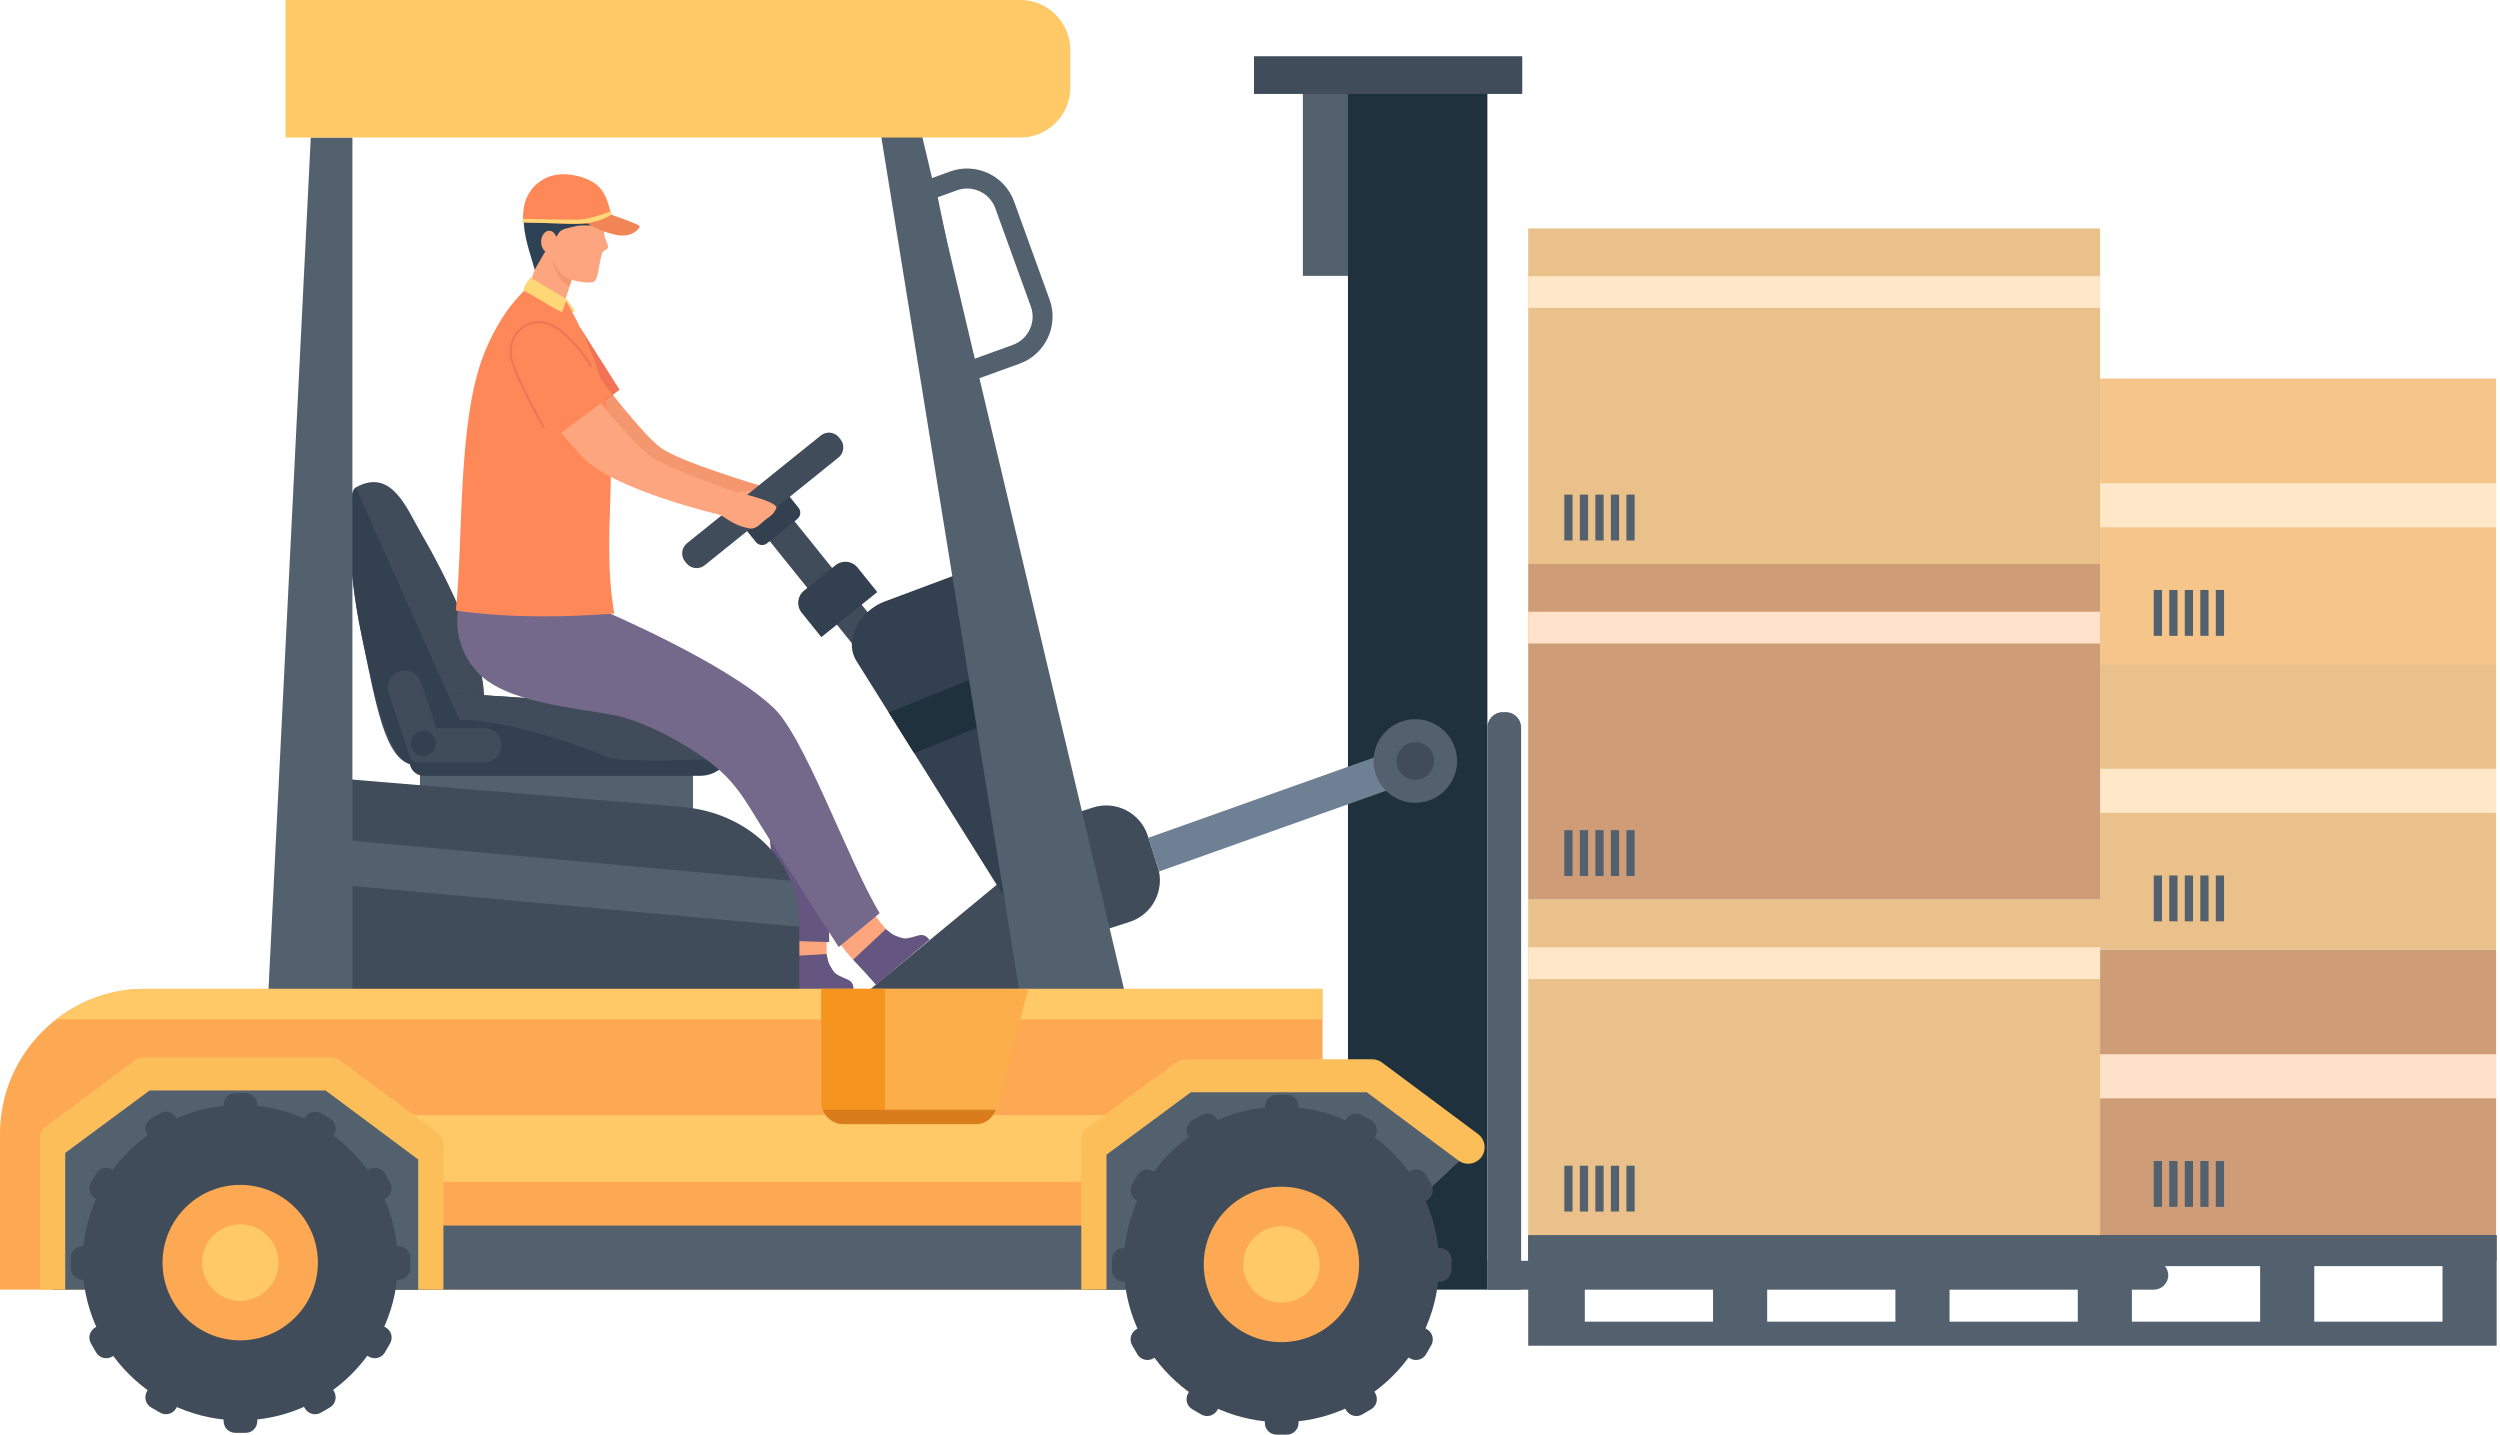 <svg width="418" height="240" viewBox="0 0 418 240" fill="none" xmlns="http://www.w3.org/2000/svg"><path fill-rule="evenodd" clip-rule="evenodd" d="M100.932 64.011C100.932 64.011 107.186 72.361 110.433 74.823C113.681 77.282 127.844 81.417 127.844 81.417L123.813 84.863C123.813 84.863 108.549 80.508 102.958 75.116C97.371 69.727 96.662 66.06 96.662 66.06L100.932 64.011Z" fill="#F5976E"/><path fill-rule="evenodd" clip-rule="evenodd" d="M97.04 54.805L103.589 65.162L97.684 69.688C97.684 69.688 93.357 62.303 93.653 59.745C93.948 57.186 97.04 54.805 97.04 54.805Z" fill="#F17255"/><path fill-rule="evenodd" clip-rule="evenodd" d="M123.094 82.286L126.619 81.912L125.54 83.438L123.841 83.601L123.094 82.286Z" fill="#FDA57E"/><path fill-rule="evenodd" clip-rule="evenodd" d="M170.034 145.135L145.519 165.395L145.422 165.859L175.632 165.77L170.034 145.135Z" fill="#404C59"/><path fill-rule="evenodd" clip-rule="evenodd" d="M130.86 154.789C130.665 157.263 130.504 159.43 131.128 163.279L137.153 161.351C137.153 161.304 138.353 160.862 138.353 160.809C137.944 157.765 138.517 154.732 138.517 154.732C135.9 154.936 133.478 154.633 130.857 154.789H130.86Z" fill="#FDA67E"/><path fill-rule="evenodd" clip-rule="evenodd" d="M130.917 162.954L131.021 165.652L142.709 165.527C142.741 163.435 141.256 163.977 139.578 162.662C138.969 161.889 138.453 161.008 138.343 160.107C138.268 159.882 138.236 159.676 138.186 159.455V159.504L130.736 159.961L130.914 162.958L130.917 162.954Z" fill="#645680"/><path fill-rule="evenodd" clip-rule="evenodd" d="M138.567 142.626L138.638 157.523L130.437 157.262L128.321 136.514L138.567 142.626Z" fill="#645680"/><path d="M417.346 158.767H351.129V206.504H417.346V158.767Z" fill="#CE9C77"/><path d="M417.346 176.269H351.129V183.649H417.346V176.269Z" fill="#FFE0C9"/><path d="M371.859 194.12H370.484V201.786H371.859V194.12Z" fill="#53616E"/><path d="M369.27 194.12H367.892V201.786H369.27V194.12Z" fill="#53616E"/><path d="M366.674 194.12H365.295V201.786H366.674V194.12Z" fill="#53616E"/><path d="M364.081 194.12H362.703V201.786H364.081V194.12Z" fill="#53616E"/><path d="M361.485 194.12H360.107V201.786H361.485V194.12Z" fill="#53616E"/><path d="M417.346 111.029H351.129V158.767H417.346V111.029Z" fill="#EAC18B"/><path d="M417.346 128.531H351.129V135.912H417.346V128.531Z" fill="#FFE7C7"/><path d="M371.859 146.378H370.484V154.044H371.859V146.378Z" fill="#53616E"/><path d="M369.27 146.378H367.892V154.044H369.27V146.378Z" fill="#53616E"/><path d="M366.674 146.378H365.295V154.044H366.674V146.378Z" fill="#53616E"/><path d="M364.081 146.378H362.703V154.044H364.081V146.378Z" fill="#53616E"/><path d="M361.485 146.378H360.107V154.044H361.485V146.378Z" fill="#53616E"/><path d="M417.346 63.294H351.129V111.032H417.346V63.294Z" fill="#F6C58A"/><path d="M417.346 80.793H351.129V88.174H417.346V80.793Z" fill="#FFE7C7"/><path d="M371.859 98.644H370.484V106.31H371.859V98.644Z" fill="#53616E"/><path d="M369.27 98.644H367.892V106.31H369.27V98.644Z" fill="#53616E"/><path d="M366.674 98.644H365.295V106.31H366.674V98.644Z" fill="#53616E"/><path d="M364.081 98.644H362.703V106.31H364.081V98.644Z" fill="#53616E"/><path d="M361.485 98.644H360.107V106.31H361.485V98.644Z" fill="#53616E"/><path fill-rule="evenodd" clip-rule="evenodd" d="M139.45 156.4C140.871 158.432 142.125 160.206 145.059 162.776L148.478 157.452C148.446 157.412 149.09 156.308 149.062 156.272C146.808 154.18 145.323 151.479 145.323 151.479C143.432 153.303 141.373 154.611 139.454 156.4H139.45Z" fill="#FDA67E"/><path fill-rule="evenodd" clip-rule="evenodd" d="M144.689 162.662L146.48 164.675L155.415 157.134C154.108 155.502 153.314 156.863 151.177 156.913C150.219 156.703 149.261 156.354 148.602 155.727C148.4 155.602 148.246 155.463 148.065 155.32L148.097 155.36L142.637 160.456L144.685 162.655L144.689 162.662Z" fill="#645680"/><path d="M131.612 85.621L127.475 88.952L153.744 121.625L157.881 118.294L131.612 85.621Z" fill="#404C59"/><path fill-rule="evenodd" clip-rule="evenodd" d="M146.683 98.997L143.382 94.895C142.484 93.776 140.835 93.598 139.717 94.496L134.429 98.755C133.311 99.657 133.133 101.307 134.03 102.426L137.328 106.528L146.679 98.997H146.683Z" fill="#32404F"/><path fill-rule="evenodd" clip-rule="evenodd" d="M133.517 84.898L131.202 82.022L124.076 87.76L126.391 90.64C126.847 91.207 127.687 91.299 128.254 90.843L133.314 86.769C133.88 86.313 133.973 85.472 133.517 84.902V84.898Z" fill="#32404F"/><path fill-rule="evenodd" clip-rule="evenodd" d="M140.529 73.448L140.283 73.141C139.536 72.211 138.168 72.065 137.239 72.814L114.864 90.832C113.934 91.581 113.784 92.949 114.532 93.879L114.778 94.186C115.526 95.113 116.897 95.262 117.823 94.514L140.198 76.495C141.124 75.746 141.274 74.378 140.526 73.451L140.529 73.448Z" fill="#404C59"/><path fill-rule="evenodd" clip-rule="evenodd" d="M161.825 95.373L147.865 100.59C143.859 102.087 140.949 106.934 143.221 110.558L171.498 155.673L179.133 152.893L161.829 95.376L161.825 95.373Z" fill="#32404F"/><path fill-rule="evenodd" clip-rule="evenodd" d="M148.595 119.136L152.844 125.915L169.055 119.404L166.775 111.834L148.595 119.136Z" fill="#1F313D"/><path fill-rule="evenodd" clip-rule="evenodd" d="M193.591 144.971L191.903 139.721C190.678 135.908 186.558 133.791 182.748 135.017L175.817 137.248L181.96 156.365L188.891 154.134C192.701 152.908 194.816 148.784 193.591 144.971Z" fill="#404C59"/><path d="M230.037 13.247H217.84V46.124H230.037V13.247Z" fill="#53616E"/><path d="M248.691 14.523H225.379V215.628H248.691V14.523Z" fill="#1F313D"/><path fill-rule="evenodd" clip-rule="evenodd" d="M70.409 89.161C73.5 94.428 84.472 114.628 79.807 121.093C78.561 122.818 74.048 128.424 69.169 127.9C64.291 127.376 62.774 117.308 60.416 105.989C58.055 94.667 57.759 82.464 59.529 81.477C65.523 78.145 68.076 85.187 70.409 89.161Z" fill="#404C59"/><path d="M115.871 127.038H70.217V142.779H115.871V127.038Z" fill="#53616E"/><path fill-rule="evenodd" clip-rule="evenodd" d="M117.075 118.684L70.847 115.562C69.551 115.473 68.486 116.624 68.486 117.925V127.351C68.486 128.648 69.551 129.714 70.847 129.714H117.075C120.106 129.714 122.584 127.23 122.584 124.201C122.584 121.172 120.099 118.894 117.075 118.687V118.684Z" fill="#32404F"/><path fill-rule="evenodd" clip-rule="evenodd" d="M117.075 118.684L70.847 115.562C69.551 115.473 68.486 116.624 68.486 117.925V119.539C70.704 120.013 73.557 120.363 76.944 120.363C85.402 120.363 98.389 125.184 101.438 126.567C103.681 127.579 115.74 127.102 121.943 126.777C122.353 126.008 122.584 125.135 122.584 124.204C122.584 121.171 120.099 118.898 117.075 118.691V118.684Z" fill="#404C59"/><path fill-rule="evenodd" clip-rule="evenodd" d="M78.065 123.199C75.858 125.53 73.269 128.342 69.173 127.9C65.078 127.462 62.766 117.248 60.42 105.989C58.073 94.728 57.77 82.714 59.479 81.513L78.065 123.199Z" fill="#32404F"/><path fill-rule="evenodd" clip-rule="evenodd" d="M80.986 121.763H69.746C69.202 121.763 68.753 122.212 68.753 122.757V126.482C68.753 127.027 69.198 127.476 69.746 127.476H80.986C82.553 127.476 83.838 126.193 83.838 124.621C83.838 123.05 82.553 121.763 80.986 121.763Z" fill="#404C59"/><path fill-rule="evenodd" clip-rule="evenodd" d="M64.989 115.886L68.564 126.549C68.739 127.066 69.305 127.348 69.821 127.173L73.347 125.993C73.863 125.819 74.145 125.249 73.97 124.735L70.398 114.072C69.9 112.583 68.272 111.777 66.784 112.273C65.299 112.771 64.487 114.4 64.985 115.886H64.989Z" fill="#404C59"/><path fill-rule="evenodd" clip-rule="evenodd" d="M70.804 126.392C69.65 126.392 68.714 125.451 68.714 124.297C68.714 123.142 69.654 122.201 70.804 122.201C71.954 122.201 72.898 123.142 72.898 124.297C72.898 125.451 71.958 126.392 70.804 126.392Z" fill="#32404F"/><path fill-rule="evenodd" clip-rule="evenodd" d="M114.133 134.932L54.967 130.021V174.009H133.656V154.472C133.656 143.724 124.835 135.822 114.133 134.935V134.932Z" fill="#404C59"/><path fill-rule="evenodd" clip-rule="evenodd" d="M101.099 102.197C101.099 102.197 121.11 110.715 129.044 118.078C134.265 122.408 141.783 143.919 147.082 152.69L140.227 158.342C140.227 158.342 133.585 148.007 128.503 140.081C124.379 133.645 123.225 130.377 116.68 126.007C112.449 123.181 107.146 120.555 103.261 119.71C96.623 118.267 84.116 117.689 79.404 111.916C74.689 106.139 77.026 100.134 77.026 100.134C85.049 100.822 93.073 101.506 101.096 102.194L101.099 102.197Z" fill="#74698B"/><path fill-rule="evenodd" clip-rule="evenodd" d="M54.971 140.213V147.772L133.66 154.953V154.465C133.66 151.877 133.147 149.458 132.221 147.262L54.971 140.213Z" fill="#53616E"/><path fill-rule="evenodd" clip-rule="evenodd" d="M44.814 166.942C44.814 179.223 54.775 190.71 70.352 190.71H160.148C183.46 190.71 211.44 183.839 187.925 165.335L153.442 19.648L146.968 20.525L170.372 165.299C171.465 178.657 171.209 186.451 155.102 186.38H154.062L79.639 186.362L76.477 186.412C71.527 186.504 68.076 186.568 63.521 183.35C62.093 182.338 60.893 181.123 60.003 179.665C59.576 178.963 59.212 178.197 58.924 177.359V22.994H51.962L44.818 166.942H44.814Z" fill="#53616E"/><path fill-rule="evenodd" clip-rule="evenodd" d="M221.112 165.335H24.195C10.887 165.335 0 176.233 0 189.548V215.621H221.116V165.335H221.112Z" fill="#FDA954"/><path fill-rule="evenodd" clip-rule="evenodd" d="M221.112 165.335H24.195C18.625 165.335 13.483 167.242 9.38 170.438H221.112V165.335Z" fill="#FFC967"/><path d="M192.135 186.443H61.395V197.595H192.135V186.443Z" fill="#FFC967"/><path fill-rule="evenodd" clip-rule="evenodd" d="M46.221 179.829H23.995L8.778 190.186V215.632H46.221V179.829Z" fill="#53616E"/><path d="M188.709 204.908H64.786V215.631H188.709V204.908Z" fill="#53616E"/><path fill-rule="evenodd" clip-rule="evenodd" d="M35.644 179.786V215.631H71.281L71.445 191.49L55.017 179.875L35.644 179.786Z" fill="#53616E"/><path fill-rule="evenodd" clip-rule="evenodd" d="M182.096 215.631H221.13L245.133 193.069L229.556 180.495L221.13 179.658L198.228 179.9L182.188 191.65L182.096 215.631Z" fill="#53616E"/><path fill-rule="evenodd" clip-rule="evenodd" d="M213.442 183.076H215.158C216.237 183.076 217.117 183.952 217.117 185.036V186.996H211.483V185.036C211.483 183.952 212.366 183.076 213.442 183.076ZM213.442 239.873H215.158C216.237 239.873 217.117 238.993 217.117 237.916V235.956H211.483V237.916C211.483 238.993 212.366 239.873 213.442 239.873Z" fill="#404C59"/><path fill-rule="evenodd" clip-rule="evenodd" d="M39.352 182.776H41.068C42.147 182.776 43.023 183.653 43.023 184.733V186.693H37.389V184.733C37.389 183.653 38.273 182.776 39.348 182.776H39.352ZM39.352 239.574H41.068C42.147 239.574 43.023 238.69 43.023 237.617V235.653H37.389V237.617C37.389 238.693 38.273 239.574 39.348 239.574H39.352Z" fill="#404C59"/><path fill-rule="evenodd" clip-rule="evenodd" d="M185.92 212.335V210.614C185.92 209.537 186.804 208.657 187.879 208.657H189.834V214.295H187.879C186.8 214.295 185.92 213.411 185.92 212.335ZM242.679 212.335V210.614C242.679 209.537 241.799 208.657 240.72 208.657H238.762V214.295H240.72C241.799 214.295 242.679 213.411 242.679 212.335Z" fill="#404C59"/><path fill-rule="evenodd" clip-rule="evenodd" d="M11.834 212.032V210.311C11.834 209.234 12.714 208.354 13.789 208.354H15.748V213.992H13.789C12.714 213.992 11.834 213.108 11.834 212.032ZM68.589 212.032V210.311C68.589 209.234 67.71 208.354 66.634 208.354H64.675V213.992H66.634C67.71 213.992 68.589 213.108 68.589 212.032Z" fill="#404C59"/><path fill-rule="evenodd" clip-rule="evenodd" d="M189.293 198.019L190.151 196.529C190.693 195.595 191.893 195.275 192.826 195.813L194.521 196.793L191.704 201.675L190.009 200.692C189.079 200.157 188.755 198.945 189.293 198.019ZM238.445 226.416L239.303 224.926C239.841 223.992 239.52 222.788 238.587 222.249L236.892 221.269L234.075 226.155L235.77 227.132C236.703 227.67 237.907 227.349 238.445 226.416Z" fill="#404C59"/><path fill-rule="evenodd" clip-rule="evenodd" d="M15.206 197.719L16.065 196.23C16.606 195.296 17.806 194.975 18.739 195.513L20.434 196.494L17.617 201.376L15.922 200.392C14.993 199.854 14.665 198.65 15.206 197.719ZM64.358 226.116L65.217 224.627C65.758 223.693 65.434 222.488 64.501 221.95L62.806 220.974L59.989 225.856L61.684 226.836C62.613 227.374 63.817 227.054 64.358 226.12V226.116Z" fill="#404C59"/><path fill-rule="evenodd" clip-rule="evenodd" d="M239.307 198.019L238.448 196.529C237.911 195.595 236.707 195.275 235.774 195.813L234.079 196.793L236.896 201.675L238.591 200.692C239.524 200.157 239.844 198.945 239.307 198.019ZM190.151 226.416L189.293 224.926C188.755 223.992 189.079 222.788 190.009 222.249L191.704 221.269L194.521 226.155L192.826 227.132C191.893 227.67 190.693 227.349 190.151 226.416Z" fill="#404C59"/><path fill-rule="evenodd" clip-rule="evenodd" d="M65.217 197.719L64.358 196.23C63.817 195.296 62.613 194.975 61.684 195.513L59.989 196.494L62.806 201.376L64.501 200.392C65.434 199.854 65.754 198.65 65.217 197.719ZM16.065 226.116L15.206 224.627C14.665 223.693 14.993 222.488 15.922 221.95L17.617 220.974L20.434 225.856L18.739 226.836C17.806 227.374 16.606 227.054 16.065 226.12V226.116Z" fill="#404C59"/><path fill-rule="evenodd" clip-rule="evenodd" d="M199.368 187.309L200.856 186.45C201.789 185.912 202.993 186.233 203.531 187.167L204.51 188.863L199.631 191.682L198.652 189.986C198.114 189.052 198.438 187.851 199.368 187.309ZM227.747 236.501L229.236 235.639C230.169 235.101 230.489 233.896 229.951 232.966L228.972 231.27L224.093 234.089L225.073 235.785C225.614 236.715 226.818 237.039 227.747 236.505V236.501Z" fill="#404C59"/><path fill-rule="evenodd" clip-rule="evenodd" d="M25.277 187.007L26.766 186.148C27.699 185.61 28.899 185.93 29.441 186.864L30.42 188.557L25.538 191.379L24.558 189.683C24.02 188.749 24.345 187.548 25.277 187.007ZM53.653 236.199L55.142 235.336C56.075 234.798 56.399 233.593 55.858 232.66L54.878 230.967L49.999 233.786L50.979 235.482C51.517 236.412 52.72 236.737 53.653 236.199Z" fill="#404C59"/><path fill-rule="evenodd" clip-rule="evenodd" d="M229.236 187.309L227.747 186.45C226.814 185.912 225.61 186.233 225.072 187.167L224.093 188.863L228.972 191.682L229.951 189.986C230.489 189.052 230.165 187.851 229.236 187.309ZM200.856 236.501L199.368 235.639C198.435 235.101 198.11 233.896 198.652 232.966L199.631 231.27L204.51 234.089L203.531 235.785C202.993 236.715 201.789 237.039 200.856 236.505V236.501Z" fill="#404C59"/><path fill-rule="evenodd" clip-rule="evenodd" d="M55.145 187.007L53.657 186.148C52.724 185.61 51.52 185.93 50.982 186.864L50.003 188.557L54.882 191.379L55.861 189.683C56.399 188.749 56.078 187.548 55.145 187.007ZM26.77 236.199L25.281 235.336C24.348 234.798 24.024 233.593 24.562 232.66L25.541 230.967L30.423 233.786L29.444 235.482C28.903 236.412 27.703 236.737 26.77 236.199Z" fill="#404C59"/><path fill-rule="evenodd" clip-rule="evenodd" d="M214.254 237.788C228.773 237.788 240.614 225.938 240.614 211.408C240.614 196.879 228.773 185.032 214.254 185.032C199.734 185.032 187.897 196.879 187.897 211.408C187.897 225.938 199.738 237.788 214.254 237.788Z" fill="#404C59"/><path fill-rule="evenodd" clip-rule="evenodd" d="M40.163 237.489C54.682 237.489 66.524 225.639 66.524 211.109C66.524 196.579 54.682 184.733 40.163 184.733C25.644 184.733 13.807 196.583 13.807 211.109C13.807 225.635 25.644 237.489 40.163 237.489Z" fill="#404C59"/><path fill-rule="evenodd" clip-rule="evenodd" d="M214.253 224.409C221.408 224.409 227.241 218.575 227.241 211.412C227.241 204.249 221.408 198.415 214.253 198.415C207.099 198.415 201.266 204.256 201.266 211.412C201.266 218.568 207.099 224.409 214.253 224.409Z" fill="#FDA954"/><path fill-rule="evenodd" clip-rule="evenodd" d="M40.163 224.107C47.318 224.107 53.151 218.265 53.151 211.109C53.151 203.953 47.318 198.112 40.163 198.112C33.009 198.112 27.176 203.953 27.176 211.109C27.176 218.265 33.013 224.107 40.163 224.107Z" fill="#FDA954"/><path fill-rule="evenodd" clip-rule="evenodd" d="M214.254 217.813C217.776 217.813 220.653 214.933 220.653 211.412C220.653 207.891 217.779 205.011 214.254 205.011C210.728 205.011 207.854 207.887 207.854 211.412C207.854 214.937 210.728 217.813 214.254 217.813Z" fill="#FFC967"/><path fill-rule="evenodd" clip-rule="evenodd" d="M40.163 217.51C43.689 217.51 46.563 214.63 46.563 211.109C46.563 207.588 43.685 204.705 40.163 204.705C36.641 204.705 33.767 207.584 33.767 211.109C33.767 214.633 36.641 217.51 40.163 217.51Z" fill="#FFC967"/><path fill-rule="evenodd" clip-rule="evenodd" d="M245.478 194.576C244.908 194.576 244.335 194.402 243.84 194.031L228.527 182.623H199.104L185.173 192.937C183.951 193.838 182.235 193.585 181.326 192.359C180.422 191.137 180.682 189.416 181.903 188.507L196.565 177.659C197.039 177.306 197.612 177.113 198.2 177.113H207.697C207.729 177.113 207.761 177.113 207.793 177.113H219.845C219.877 177.113 219.909 177.113 219.941 177.113H229.439C230.03 177.113 230.607 177.309 231.08 177.659L247.124 189.612C248.341 190.521 248.591 192.245 247.686 193.464C247.145 194.191 246.319 194.573 245.475 194.573L245.478 194.576Z" fill="#FCBE59"/><path fill-rule="evenodd" clip-rule="evenodd" d="M71.388 194.277C70.818 194.277 70.245 194.099 69.75 193.735L54.433 182.327H25.011L11.079 192.637C9.857 193.543 8.137 193.286 7.233 192.064C6.328 190.838 6.588 189.116 7.81 188.211L22.471 177.359C22.945 177.01 23.518 176.817 24.11 176.817H33.611C33.643 176.817 33.675 176.817 33.707 176.817H45.758C45.79 176.817 45.822 176.817 45.854 176.817H55.356C55.947 176.817 56.524 177.01 56.997 177.363L73.044 189.316C74.262 190.225 74.511 191.95 73.607 193.168C73.066 193.892 72.239 194.277 71.395 194.277H71.388Z" fill="#FCBE59"/><path fill-rule="evenodd" clip-rule="evenodd" d="M183.047 188.942H182.747C181.668 188.942 180.789 189.822 180.789 190.902V215.621H185.002V190.902C185.002 189.822 184.122 188.942 183.047 188.942Z" fill="#FCBE59"/><path fill-rule="evenodd" clip-rule="evenodd" d="M72.179 189.519H71.88C70.804 189.519 69.925 190.399 69.925 191.476V215.631H74.141V191.476C74.141 190.399 73.258 189.519 72.182 189.519H72.179Z" fill="#FCBE59"/><path fill-rule="evenodd" clip-rule="evenodd" d="M8.949 188.318H8.647C7.571 188.318 6.688 189.202 6.688 190.278V215.632H10.905V190.278C10.905 189.199 10.025 188.318 8.946 188.318H8.949Z" fill="#FCBE59"/><path fill-rule="evenodd" clip-rule="evenodd" d="M171.918 165.335H137.303V184.209C137.303 186.266 138.984 187.951 141.042 187.951H163.268C165.322 187.951 166.49 186.201 167.007 184.209L171.914 165.335H171.918Z" fill="#FCAE4A"/><path fill-rule="evenodd" clip-rule="evenodd" d="M147.976 165.335H137.306V184.209C137.306 186.266 138.987 187.951 141.046 187.951H147.976V165.335Z" fill="#F59520"/><path fill-rule="evenodd" clip-rule="evenodd" d="M170.614 0H47.742V22.994H170.614C175.208 22.994 178.962 19.234 178.962 14.637V8.357C178.962 3.76 175.208 0 170.614 0Z" fill="#FFC967"/><path fill-rule="evenodd" clip-rule="evenodd" d="M160.005 31.819L156.786 32.984L162.42 60.173L169.354 57.664C170.646 57.197 171.633 56.238 172.174 55.076C172.723 53.918 172.826 52.55 172.356 51.252L166.416 34.823C165.949 33.529 164.991 32.542 163.83 31.997C162.669 31.451 161.302 31.348 160.009 31.819H160.005ZM154.076 30.407L158.869 28.672C161.028 27.888 163.31 28.062 165.244 28.967C167.178 29.876 168.773 31.519 169.553 33.682L175.497 50.108C176.277 52.261 176.102 54.545 175.194 56.484C174.289 58.426 172.644 60.023 170.486 60.803L160.411 64.449L152.502 30.97L154.076 30.404V30.407Z" fill="#53616E"/><path fill-rule="evenodd" clip-rule="evenodd" d="M137.552 185.549C138.097 186.946 139.457 187.947 141.042 187.947H163.268C164.842 187.947 165.892 186.921 166.533 185.549H137.552Z" fill="#D97C1C"/><path d="M254.52 9.405H209.667V15.706H254.52V9.405Z" fill="#404C59"/><path fill-rule="evenodd" clip-rule="evenodd" d="M251.774 119.065H251.251C249.844 119.065 248.69 120.22 248.69 121.628V215.632H254.331V121.628C254.331 120.22 253.181 119.065 251.774 119.065Z" fill="#53616E"/><path fill-rule="evenodd" clip-rule="evenodd" d="M360.121 210.806H248.694V215.628H360.121C361.446 215.628 362.532 214.541 362.532 213.215C362.532 211.89 361.446 210.803 360.121 210.803V210.806Z" fill="#53616E"/><path fill-rule="evenodd" clip-rule="evenodd" d="M235.806 124.493L192.017 140.074L193.591 144.971C193.67 145.217 193.737 145.466 193.787 145.716L237.783 130.06L235.806 124.493Z" fill="#6E8094"/><path fill-rule="evenodd" clip-rule="evenodd" d="M236.639 134.226C232.793 134.226 229.656 131.086 229.656 127.237C229.656 123.388 232.793 120.249 236.639 120.249C240.485 120.249 243.623 123.388 243.623 127.237C243.623 131.086 240.485 134.226 236.639 134.226Z" fill="#53616E"/><path fill-rule="evenodd" clip-rule="evenodd" d="M236.643 130.395C234.905 130.395 233.488 128.976 233.488 127.237C233.488 125.498 234.905 124.08 236.643 124.08C238.381 124.08 239.798 125.498 239.798 127.237C239.798 128.976 238.381 130.395 236.643 130.395Z" fill="#404C59"/><path fill-rule="evenodd" clip-rule="evenodd" d="M286.422 211.697V220.981H264.979V211.697H286.422ZM316.913 211.697V220.981H295.471V211.697H316.913ZM347.404 211.697V220.981H325.962V211.697H347.404ZM377.895 211.697V220.981H356.453V211.697H377.895ZM408.386 211.697V220.981H386.944V211.697H408.386ZM417.435 206.504H255.517V225.008H417.435V206.504Z" fill="#53616E"/><path d="M417.432 206.508H255.514V210.806H417.432V206.508Z" fill="#53616E"/><path d="M351.129 150.402H255.514V206.508H351.129V150.402Z" fill="#EAC18B"/><path d="M351.129 158.389H255.514V163.699H351.129V158.389Z" fill="#FFE7C7"/><path d="M273.313 194.908H271.935V202.57H273.313V194.908Z" fill="#53616E"/><path d="M270.717 194.908H269.338V202.57H270.717V194.908Z" fill="#53616E"/><path d="M268.124 194.908H266.746V202.57H268.124V194.908Z" fill="#53616E"/><path d="M265.528 194.908H264.15V202.57H265.528V194.908Z" fill="#53616E"/><path d="M262.932 194.908H261.554V202.57H262.932V194.908Z" fill="#53616E"/><path d="M351.129 94.3H255.514V150.402H351.129V94.3Z" fill="#CE9C77"/><path d="M351.129 102.283H255.514V107.597H351.129V102.283Z" fill="#FFE2C9"/><path d="M273.313 138.802H271.935V146.468H273.313V138.802Z" fill="#53616E"/><path d="M270.717 138.802H269.338V146.468H270.717V138.802Z" fill="#53616E"/><path d="M268.124 138.802H266.746V146.468H268.124V138.802Z" fill="#53616E"/><path d="M265.528 138.802H264.15V146.468H265.528V138.802Z" fill="#53616E"/><path d="M262.932 138.802H261.554V146.468H262.932V138.802Z" fill="#53616E"/><path d="M351.129 38.194H255.514V94.3H351.129V38.194Z" fill="#EAC18B"/><path d="M351.129 46.181H255.514V51.491H351.129V46.181Z" fill="#FFE7C7"/><path d="M273.313 82.7H271.935V90.366H273.313V82.7Z" fill="#53616E"/><path d="M270.717 82.7H269.338V90.366H270.717V82.7Z" fill="#53616E"/><path d="M268.124 82.7H266.746V90.366H268.124V82.7Z" fill="#53616E"/><path d="M265.528 82.7H264.15V90.366H265.528V82.7Z" fill="#53616E"/><path d="M262.932 82.7H261.554V90.366H262.932V82.7Z" fill="#53616E"/><path fill-rule="evenodd" clip-rule="evenodd" d="M123.094 82.286C123.094 82.286 130.316 83.858 129.789 85.013C129.258 86.167 128.61 86.381 127.769 87.076C127.207 87.539 126.619 88.213 125.8 88.37C125.391 88.448 124.942 88.256 124.376 88.127C122.67 87.732 120.565 86.128 120.565 86.128L123.094 82.29V82.286Z" fill="#FDA57E"/><path fill-rule="evenodd" clip-rule="evenodd" d="M94.757 50.023L96.114 51.972L94.817 52.549L94.611 50.151L94.757 50.023Z" fill="#FFD777"/><path fill-rule="evenodd" clip-rule="evenodd" d="M96.021 45.432L94.518 50.119L88.389 47.92C88.389 47.92 90.359 42.495 90.437 42.143C90.526 41.786 90.711 38.333 90.711 38.333L93.703 36.929L97.072 40.111L96.025 45.432H96.021Z" fill="#FDA57E"/><path fill-rule="evenodd" clip-rule="evenodd" d="M96.021 45.432L95.231 47.855C94.689 47.627 94.016 47.185 93.45 46.305C92.296 44.548 92.029 42.143 92.029 42.143L96.107 43.212C96.107 43.212 96.231 43.272 96.42 43.379L96.021 45.432Z" fill="#F5976E"/><path fill-rule="evenodd" clip-rule="evenodd" d="M94.518 50.122C94.518 50.122 99.205 57.845 100.985 65.465C103.749 77.496 100.441 89.856 102.713 102.582C94.433 103.231 84.857 103.352 76.214 102.08C77.492 89.874 76.484 70.575 80.854 59.353C82.57 54.976 84.978 50.956 88.386 47.92C90.434 48.654 92.463 49.388 94.515 50.122H94.518Z" fill="#FF8859"/><path fill-rule="evenodd" clip-rule="evenodd" d="M101.171 35.949C101.171 35.949 100.868 38.529 101.032 39.281C101.178 40.036 101.228 39.805 101.399 40.361C101.548 40.917 102.036 41.476 101.139 41.843C100.519 42.093 100.494 43.169 100.259 44.085C100.038 45.019 99.953 47.061 99.03 47.196C98.079 47.353 95.672 47.057 94.411 46.255C93.151 45.478 91.762 42.389 91.246 41.662C90.747 40.938 90.747 36.433 90.747 36.433L92.691 33.921L96.929 35.022L101.164 35.952L101.171 35.949Z" fill="#FDA57E"/><path fill-rule="evenodd" clip-rule="evenodd" d="M98.047 30.884C98.047 30.884 98.995 32.128 100.084 32.919C100.676 33.354 100.587 34.605 101.042 35.3C101.42 35.877 102.46 35.856 101.922 36.59C100.736 38.212 97.752 37.467 96.445 37.788C95.131 38.105 93.835 38.226 93.432 38.957C93.026 39.687 91.05 42.221 91.05 42.221L89.394 45.115C89.027 43.547 87.823 40.421 87.599 37.663C87.442 35.717 88.012 33.978 88.653 32.998C91 29.402 94.458 29.723 98.047 30.884Z" fill="#2D4255"/><path fill-rule="evenodd" clip-rule="evenodd" d="M91.712 42.221C90.989 42.193 90.434 41.334 90.476 40.347C90.519 39.338 91.146 38.55 91.865 38.583C92.609 38.615 93.165 39.449 93.126 40.461C93.083 41.444 92.456 42.253 91.712 42.225V42.221Z" fill="#FDA57E"/><path fill-rule="evenodd" clip-rule="evenodd" d="M102.196 35.885C102.196 35.885 106.958 37.545 106.972 37.82C106.986 38.098 105.797 39.858 102.944 39.253C100.088 38.643 98.201 37.328 98.201 37.328C98.201 37.328 99.963 36.804 100.961 36.444C101.961 36.084 102.193 35.888 102.193 35.888L102.196 35.885Z" fill="#F18555"/><path fill-rule="evenodd" clip-rule="evenodd" d="M102.196 35.885C101.541 33.319 101.046 31.58 99.037 30.393C97.784 29.652 95.9 29.113 94.091 29.131C90.989 29.163 88.343 31.213 87.666 34.281C87.41 35.432 87.417 37.193 87.417 37.193C87.417 37.193 93.332 37.328 94.814 37.399C96.295 37.471 98.204 37.328 98.204 37.328C99.885 37.014 101.288 36.566 102.196 35.885Z" fill="#FF8859"/><path fill-rule="evenodd" clip-rule="evenodd" d="M102.196 35.885C102.15 35.699 102.107 35.525 102.057 35.35C100.872 35.81 98.421 36.672 96.591 36.712C94.604 36.747 89.469 36.644 87.428 36.597C87.414 36.95 87.417 37.193 87.417 37.193C87.417 37.193 93.332 37.328 94.814 37.399C96.295 37.471 98.204 37.328 98.204 37.328C99.885 37.014 101.288 36.565 102.196 35.885Z" fill="#FFD777"/><path fill-rule="evenodd" clip-rule="evenodd" d="M94.757 50.023L93.984 52.211C91.705 51.17 89.746 49.623 87.467 48.583C87.688 47.809 88.005 47.271 88.681 46.405L94.757 50.023Z" fill="#FFD777"/><path fill-rule="evenodd" clip-rule="evenodd" d="M99.386 66.067C99.386 66.067 106.049 74.588 109.173 76.559C112.299 78.533 123.09 82.286 123.09 82.286L120.618 86.138C120.618 86.138 102.342 81.951 97.196 76.224C92.05 70.497 92.05 70.304 92.05 70.304L99.386 66.07V66.067Z" fill="#FDA57E"/><path fill-rule="evenodd" clip-rule="evenodd" d="M95.184 56.58C97.307 59.107 102.392 65.971 102.392 65.971L92.339 73.48C92.339 73.48 84.885 62.218 85.366 58.412C86.132 52.35 92.107 52.916 95.184 56.576V56.58Z" fill="#FF8859"/><path fill-rule="evenodd" clip-rule="evenodd" d="M90.879 71.598C90.907 71.598 90.932 71.591 90.957 71.577C91.039 71.534 91.064 71.434 91.021 71.356C90.971 71.27 86.331 62.881 85.651 59.951C85.291 58.391 85.754 56.623 86.83 55.447C87.834 54.349 89.258 53.868 90.84 54.096C94.611 54.638 98.66 61.252 98.699 61.316C98.746 61.395 98.845 61.42 98.924 61.37C98.998 61.324 99.027 61.224 98.977 61.145C98.81 60.867 94.807 54.335 90.886 53.768C89.201 53.522 87.674 54.043 86.591 55.219C85.423 56.487 84.942 58.33 85.334 60.019C86.021 62.991 90.544 71.16 90.733 71.502C90.761 71.555 90.818 71.587 90.875 71.587L90.879 71.598Z" fill="#F17255"/></svg>